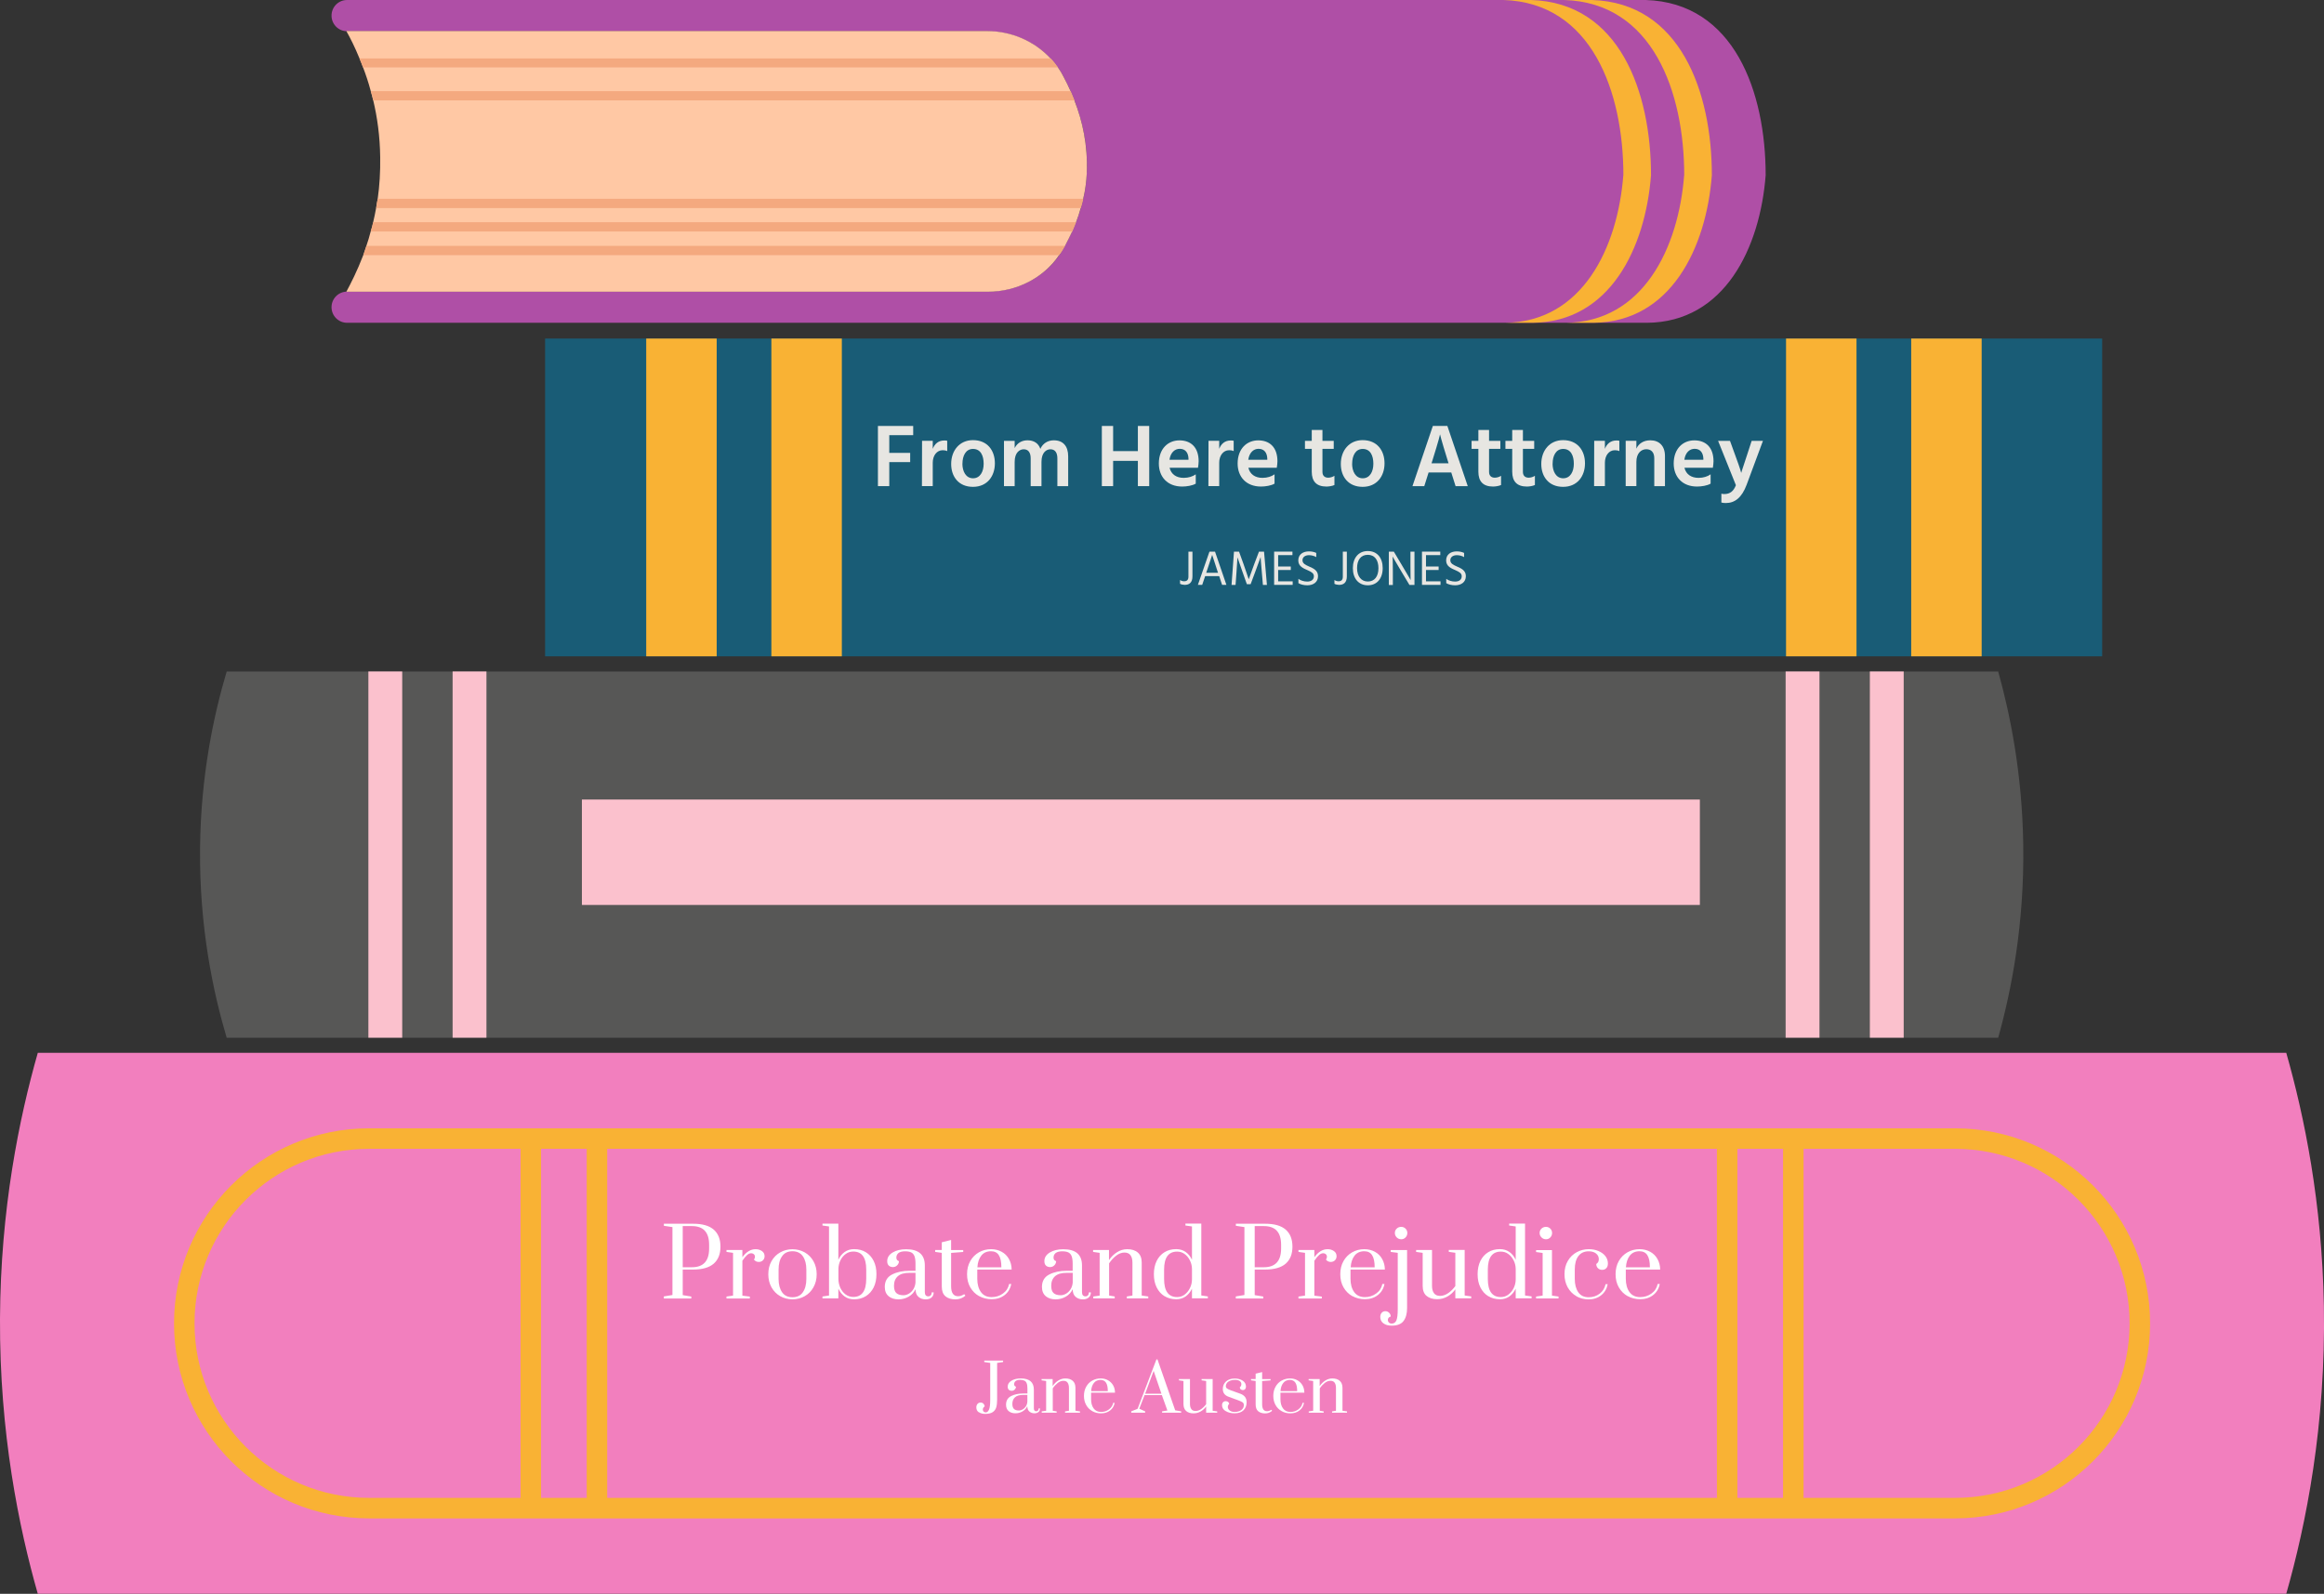 <?xml version="1.0" encoding="UTF-8"?>
<svg id="Layer_2" xmlns="http://www.w3.org/2000/svg" viewBox="0 0 393.47 269.89">
  <rect x="0" y="0" width="393.47" height="269.89" fill="#333333" stroke="none"/>
  <defs>
    <style>
      .cls-1 {
        fill: #ffc8a4;
      }

      .cls-2 {
        fill: #195c76;
      }

      .cls-3 {
        fill: #af4fa6;
      }

      .cls-4 {
        fill: #e7e6e2;
      }

      .cls-5 {
        fill: #f4a97f;
      }

      .cls-6 {
        fill: #f9b234;
      }

      .cls-7 {
        fill: none;
        stroke: #f9b234;
        stroke-miterlimit: 10;
        stroke-width: 3.47px;
      }

      .cls-8 {
        fill: #575756;
      }

      .cls-9 {
        fill: #fff;
      }

      .cls-10 {
        fill: #fbc1cd;
      }

      .cls-11 {
        fill: #f27fbe;
      }
    </style>
  </defs>
  <g id="Layer_1-2" data-name="Layer_1">
    <g>
      <g>
        <path class="cls-11" d="M6.4,269.89C3.18,258.6-.09,242.6,0,223.29c.09-18.55,3.25-33.97,6.4-45.01h380.68c3.07,10.79,6.06,25.42,6.37,42.87.35,20.23-3.03,36.99-6.37,48.73H6.4Z"/>
        <path class="cls-7" d="M31.2,224.09h0c0-17.28,14.01-31.29,31.29-31.29h268.51c17.28,0,31.29,14.01,31.29,31.29h0c0,17.28-14.01,31.29-31.29,31.29H62.49c-17.28,0-31.29-14.01-31.29-31.29Z"/>
        <g>
          <g>
            <line class="cls-7" x1="303.62" y1="192.8" x2="303.62" y2="255.38"/>
            <line class="cls-7" x1="292.42" y1="192.8" x2="292.42" y2="255.38"/>
          </g>
          <g>
            <line class="cls-7" x1="101.07" y1="192.8" x2="101.07" y2="255.38"/>
            <line class="cls-7" x1="89.87" y1="192.8" x2="89.87" y2="255.38"/>
          </g>
        </g>
      </g>
      <g>
        <g>
          <path class="cls-3" d="M180.03,42.11c1.97-3.49,3.76-7.83,3.97-12.87.29-6.4-1.65-11.88-3.84-16.09-2.48-4.8-7.51-7.86-13.06-7.86H58.77c-1.46,0-2.64-1.18-2.64-2.64h0C56.13,1.18,57.3,0,58.76,0,83.76,0,278.62,0,278.62,0c15,.45,20.32,15.6,20.32,29.67-.95,12.28-6.94,24.89-20.09,24.99H58.77c-1.46,0-2.64-1.18-2.64-2.64h0c0-1.46,1.18-2.64,2.64-2.64h108.5c5.3,0,10.23-2.77,12.76-7.27Z"/>
          <g>
            <path class="cls-1" d="M184.01,29.22c-.08,1.53-.27,3.02-.61,4.43-.11.53-.27,1.07-.42,1.57-.23.84-.5,1.64-.8,2.41-.23.53-.42,1.07-.65,1.57-.42.84-.8,1.68-1.22,2.44-.11.15-.19.31-.27.46-.23.38-.46.76-.73,1.11-2.64,3.86-7.18,6.19-12.03,6.19H58.64c.76-1.41,1.83-3.51,2.86-6.19.19-.5.34-1.03.53-1.57.27-.76.5-1.57.73-2.44.15-.5.31-1.03.42-1.57.19-.76.34-1.57.5-2.41.08-.5.15-1.03.27-1.57.31-2.18.46-4.55.42-7.03-.04-3.55-.5-6.8-1.18-9.63-.11-.53-.27-1.07-.42-1.57-.38-1.45-.84-2.79-1.3-4.01-.19-.53-.42-1.07-.61-1.53-.8-1.95-1.57-3.48-2.22-4.62h108.48c4.16,0,8.02,1.72,10.73,4.62.46.46.88.99,1.26,1.53.38.53.73,1.11,1.03,1.72.38.73.76,1.49,1.11,2.29.23.5.42,1.03.65,1.57,1.38,3.51,2.29,7.64,2.1,12.22Z"/>
            <path class="cls-5" d="M179.12,11.42H61.47c-.19-.53-.42-1.07-.61-1.53h117c.46.46.88.99,1.26,1.53Z"/>
            <path class="cls-5" d="M181.91,17H63.19c-.11-.53-.27-1.07-.42-1.57h118.49c.23.5.42,1.03.65,1.57Z"/>
            <path class="cls-5" d="M183.4,33.66c-.11.53-.27,1.07-.42,1.57H63.69c.08-.5.15-1.03.27-1.57h119.45Z"/>
            <path class="cls-5" d="M182.18,37.63c-.23.53-.42,1.07-.65,1.57H62.77c.15-.5.31-1.03.42-1.57h118.99Z"/>
            <path class="cls-5" d="M180.31,41.64c-.11.15-.19.31-.27.46-.23.38-.46.76-.73,1.11H61.51c.19-.5.34-1.03.53-1.57h118.26Z"/>
          </g>
        </g>
        <path class="cls-6" d="M285.15,29.67c0-14.07-5.33-29.22-20.32-29.67,3.01,0,4.68,0,4.68,0,15,.45,20.32,15.6,20.32,29.67-.95,12.28-6.94,24.89-20.09,24.99h-4.69c13.16-.1,19.14-12.72,20.09-24.99Z"/>
        <path class="cls-6" d="M274.85,29.67c0-14.07-5.33-29.22-20.32-29.67,3.01,0,4.68,0,4.68,0,15,.45,20.32,15.6,20.32,29.67-.95,12.28-6.94,24.89-20.09,24.99h-4.69c13.16-.1,19.14-12.72,20.09-24.99Z"/>
      </g>
      <g>
        <path class="cls-8" d="M338.31,175.72c2.22-7.94,4.44-19.16,4.24-32.68-.17-11.94-2.18-21.95-4.24-29.33H38.38c-2.17,7.29-4.38,17.51-4.51,29.86-.14,13.45,2.24,24.52,4.51,32.16h299.93Z"/>
        <g>
          <rect class="cls-10" x="302.32" y="113.7" width="5.73" height="62.02"/>
          <rect class="cls-10" x="316.58" y="113.7" width="5.73" height="62.02"/>
        </g>
        <g>
          <rect class="cls-10" x="62.37" y="113.7" width="5.73" height="62.02"/>
          <rect class="cls-10" x="76.63" y="113.7" width="5.73" height="62.02"/>
        </g>
        <rect class="cls-10" x="98.52" y="135.39" width="189.28" height="17.85"/>
      </g>
      <g>
        <rect class="cls-2" x="197.19" y="-47.58" width="53.81" height="263.62" transform="translate(308.33 -139.86) rotate(90)"/>
        <g>
          <rect class="cls-6" x="302.65" y="78.27" width="53.81" height="11.93" transform="translate(413.78 -245.32) rotate(90)"/>
          <rect class="cls-6" x="281.45" y="78.27" width="53.81" height="11.93" transform="translate(392.59 -224.12) rotate(90)"/>
        </g>
        <g>
          <rect class="cls-6" x="109.67" y="78.27" width="53.81" height="11.93" transform="translate(220.8 -52.34) rotate(90)"/>
          <rect class="cls-6" x="88.47" y="78.27" width="53.81" height="11.93" transform="translate(199.61 -31.14) rotate(90)"/>
        </g>
      </g>
      <g>
        <path class="cls-9" d="M112.4,219.53l1.45-.24v-11.5l-1.45-.22v-.35h4.96c1.56,0,2.72.33,3.48,1,.76.66,1.14,1.62,1.14,2.88s-.38,2.21-1.14,2.88c-.76.66-1.92,1-3.48,1h-1.77v4.33l1.45.24v.33h-4.65v-.33ZM117.14,214.59c1.95,0,2.92-1.06,2.92-3.18v-.63c0-2.11-.97-3.16-2.92-3.16h-1.55v6.97h1.55Z"/>
        <path class="cls-9" d="M123,219.55l1.11-.16v-7.24l-1.11-.16v-.32h2.69v1.22c.66-.91,1.41-1.36,2.24-1.36.4,0,.75.1,1.06.31.31.21.46.5.46.88,0,.27-.09.5-.27.69-.18.18-.42.28-.71.28-.34,0-.61-.13-.82-.4.12-.15.17-.31.17-.47,0-.18-.06-.32-.18-.43-.12-.11-.28-.17-.48-.17-.22,0-.45.1-.68.31-.23.21-.5.52-.79.96v5.91l1.26.16v.32h-3.95v-.32Z"/>
        <path class="cls-9" d="M132.1,219.49c-.62-.35-1.11-.85-1.48-1.5-.36-.65-.54-1.39-.54-2.22s.18-1.57.54-2.21c.36-.64.86-1.14,1.48-1.49.62-.35,1.31-.53,2.07-.53s1.45.18,2.07.53c.62.35,1.11.85,1.48,1.49.36.64.55,1.38.55,2.21s-.18,1.57-.55,2.22c-.36.65-.86,1.15-1.48,1.5-.62.35-1.31.53-2.07.53s-1.45-.18-2.07-.53ZM135.93,218.82c.4-.57.59-1.32.59-2.26v-1.58c0-.94-.2-1.69-.59-2.25s-.98-.85-1.76-.85-1.37.28-1.76.85c-.4.56-.59,1.31-.59,2.25v1.58c0,.94.2,1.69.59,2.26.4.57.98.85,1.76.85s1.37-.28,1.76-.85Z"/>
        <path class="cls-9" d="M143.01,219.54c-.45-.32-.8-.76-1.07-1.32v1.64h-2.69v-.32l1.11-.16v-11.7l-1.11-.16v-.32h2.69v6.12c.26-.56.62-1,1.07-1.32.45-.32.98-.48,1.6-.48.75,0,1.41.17,1.98.52s1.01.84,1.33,1.48c.32.64.47,1.38.47,2.24s-.16,1.6-.47,2.24c-.32.64-.76,1.13-1.33,1.49-.57.35-1.23.53-1.98.53-.62,0-1.16-.16-1.6-.48ZM146.66,216.56v-1.58c0-2.03-.73-3.05-2.2-3.05-.46,0-.88.13-1.26.4s-.68.63-.9,1.07c-.22.45-.34.94-.35,1.46v1.69c0,.54.11,1.04.32,1.52.22.47.52.85.9,1.13.38.28.81.42,1.29.42,1.46,0,2.2-1.02,2.2-3.07Z"/>
        <path class="cls-9" d="M150.45,219.49c-.43-.35-.65-.88-.65-1.57,0-.99.42-1.69,1.25-2.11.83-.42,1.8-.62,2.89-.62h1.06v-1.22c0-.55-.06-.97-.18-1.27-.12-.3-.31-.51-.56-.63s-.6-.18-1.03-.18c-.5,0-.86.1-1.11.29-.24.2-.36.46-.36.78,0,.31.15.51.44.6,0,.26-.1.5-.3.7s-.44.3-.71.3c-.29,0-.53-.08-.71-.25s-.27-.41-.27-.75c0-.61.31-1.1.92-1.47.61-.37,1.38-.55,2.29-.55,2.11,0,3.16.92,3.16,2.75v4.52c0,.23.05.41.15.53s.25.18.43.18c.18,0,.32-.06.43-.18.1-.12.16-.29.16-.5h.33c0,.37-.12.66-.36.87-.24.21-.57.32-.99.32-.48,0-.89-.14-1.22-.42-.33-.28-.5-.71-.51-1.3-.25.54-.64.96-1.16,1.26-.52.3-1.1.46-1.73.46-.67,0-1.23-.18-1.66-.53ZM153.85,219.08c.3-.17.56-.41.77-.74.21-.32.34-.71.38-1.16v-1.64h-1.06c-.86,0-1.51.19-1.94.58s-.64.92-.64,1.62c0,.58.14.99.41,1.23s.67.36,1.2.36c.28,0,.58-.08.88-.25Z"/>
        <path class="cls-9" d="M160.07,219.5c-.42-.35-.62-.9-.62-1.66v-5.69l-1.12-.16v-.32h1.12v-1.31l1.58-.39v1.71h2.05v.32l-2.05.16v5.66c0,1.12.4,1.68,1.2,1.68.17,0,.33-.03.48-.08.15-.05.27-.11.36-.16s.15-.09.17-.11l.21.25c-.47.42-1.04.63-1.71.63s-1.25-.17-1.67-.52Z"/>
        <path class="cls-9" d="M165.78,219.49c-.63-.35-1.13-.85-1.5-1.49-.37-.64-.55-1.38-.55-2.23s.18-1.58.54-2.22c.36-.64.85-1.13,1.47-1.49.62-.35,1.3-.53,2.06-.53.66,0,1.26.15,1.79.44s.94.7,1.23,1.22c.29.52.45,1.12.46,1.79h-5.82v1.56c0,.93.21,1.68.62,2.25s1.02.86,1.81.86c.73,0,1.37-.21,1.93-.62.56-.41.9-.94,1.03-1.6h.36c-.15.78-.52,1.4-1.12,1.87s-1.33.7-2.2.7c-.78,0-1.49-.18-2.12-.53ZM169.54,214.6c0-.92-.14-1.6-.43-2.05-.28-.45-.73-.67-1.33-.67-.71,0-1.25.25-1.64.74-.39.5-.61,1.15-.66,1.98h4.06Z"/>
        <path class="cls-9" d="M177.06,219.49c-.43-.35-.65-.88-.65-1.57,0-.99.42-1.69,1.25-2.11.83-.42,1.8-.62,2.89-.62h1.06v-1.22c0-.55-.06-.97-.18-1.27-.12-.3-.31-.51-.56-.63s-.6-.18-1.03-.18c-.5,0-.86.1-1.11.29-.24.2-.36.46-.36.78,0,.31.15.51.44.6,0,.26-.1.5-.3.7s-.44.3-.71.3c-.29,0-.53-.08-.71-.25s-.27-.41-.27-.75c0-.61.31-1.1.92-1.47.61-.37,1.38-.55,2.29-.55,2.11,0,3.16.92,3.16,2.75v4.52c0,.23.05.41.15.53s.25.18.43.18c.18,0,.32-.06.43-.18.1-.12.16-.29.16-.5h.33c0,.37-.12.66-.36.87-.24.21-.57.32-.99.32-.48,0-.89-.14-1.22-.42-.33-.28-.5-.71-.51-1.3-.25.54-.64.96-1.16,1.26-.52.3-1.1.46-1.73.46-.67,0-1.23-.18-1.66-.53ZM180.47,219.08c.3-.17.56-.41.77-.74.21-.32.34-.71.38-1.16v-1.64h-1.06c-.86,0-1.51.19-1.94.58s-.64.92-.64,1.62c0,.58.14.99.41,1.23s.67.36,1.2.36c.28,0,.58-.08.88-.25Z"/>
        <path class="cls-9" d="M185.07,219.55l1.11-.16v-7.24l-1.11-.16v-.32h2.69v1.71c.39-.57.85-1.02,1.38-1.35.53-.33,1.1-.5,1.71-.5.76,0,1.36.19,1.79.57.44.38.66.94.66,1.69v5.59l1.11.16v.32h-3.63v-.32l.95-.16v-5.56c0-.55-.11-.97-.33-1.27-.22-.3-.56-.45-1.03-.45s-.95.18-1.4.53c-.45.35-.85.79-1.19,1.3v5.45l.95.16v.32h-3.63v-.32Z"/>
        <path class="cls-9" d="M197.16,219.49c-.57-.35-1.01-.85-1.33-1.49-.32-.64-.47-1.38-.47-2.24s.16-1.6.47-2.24c.32-.64.76-1.13,1.33-1.48s1.23-.52,1.98-.52c.61,0,1.14.16,1.6.48.45.32.81.76,1.07,1.32v-5.64l-1.11-.16v-.32h2.69v12.17l1.11.16v.32h-2.69v-1.64c-.26.56-.62,1-1.07,1.32-.45.32-.99.48-1.6.48-.75,0-1.41-.18-1.98-.53ZM200.55,219.23c.37-.27.67-.63.9-1.08.23-.45.35-.93.36-1.46v-1.82c-.01-.53-.13-1.01-.36-1.46-.23-.45-.53-.81-.9-1.07-.37-.27-.79-.4-1.26-.4-1.46,0-2.2,1.02-2.2,3.05v1.58c0,2.04.73,3.07,2.2,3.07.46,0,.88-.13,1.26-.4Z"/>
        <path class="cls-9" d="M209.24,219.53l1.45-.24v-11.5l-1.45-.22v-.35h4.96c1.56,0,2.72.33,3.48,1,.76.66,1.14,1.62,1.14,2.88s-.38,2.21-1.14,2.88c-.76.66-1.92,1-3.48,1h-1.77v4.33l1.45.24v.33h-4.65v-.33ZM213.98,214.59c1.95,0,2.92-1.06,2.92-3.18v-.63c0-2.11-.97-3.16-2.92-3.16h-1.55v6.97h1.55Z"/>
        <path class="cls-9" d="M219.84,219.55l1.11-.16v-7.24l-1.11-.16v-.32h2.69v1.22c.66-.91,1.41-1.36,2.24-1.36.4,0,.75.1,1.06.31.31.21.46.5.46.88,0,.27-.09.5-.27.69-.18.18-.42.28-.71.28-.34,0-.61-.13-.82-.4.12-.15.17-.31.17-.47,0-.18-.06-.32-.18-.43-.12-.11-.28-.17-.48-.17-.22,0-.45.1-.68.31-.23.21-.5.52-.79.96v5.91l1.26.16v.32h-3.95v-.32Z"/>
        <path class="cls-9" d="M228.97,219.49c-.63-.35-1.13-.85-1.5-1.49-.37-.64-.55-1.38-.55-2.23s.18-1.58.54-2.22c.36-.64.85-1.13,1.47-1.49.62-.35,1.3-.53,2.06-.53.66,0,1.26.15,1.79.44s.94.7,1.23,1.22c.29.52.45,1.12.46,1.79h-5.82v1.56c0,.93.21,1.68.62,2.25s1.02.86,1.81.86c.73,0,1.37-.21,1.93-.62.56-.41.9-.94,1.03-1.6h.36c-.15.78-.52,1.4-1.12,1.87s-1.33.7-2.2.7c-.78,0-1.49-.18-2.12-.53ZM232.74,214.6c0-.92-.14-1.6-.43-2.05-.28-.45-.73-.67-1.33-.67-.71,0-1.25.25-1.64.74-.39.5-.61,1.15-.66,1.98h4.06Z"/>
        <path class="cls-9" d="M234.21,224.08c-.35-.27-.52-.63-.52-1.08,0-.28.08-.52.24-.7.16-.18.37-.27.63-.27.24,0,.45.09.63.27.18.18.27.39.27.63-.33.1-.49.3-.49.62,0,.15.06.28.18.4s.28.18.47.18c.38,0,.65-.18.8-.54s.23-1,.23-1.9v-9.53l-1.19-.16v-.32h2.77v9.83c0,.92-.2,1.64-.59,2.17s-1.07.8-2.01.8c-.59,0-1.06-.13-1.41-.4ZM236.48,209.54c-.21-.21-.32-.46-.32-.75s.1-.54.31-.74c.21-.2.46-.3.77-.3.28,0,.53.1.73.3.2.2.3.45.3.74s-.1.54-.3.75c-.2.21-.44.31-.73.31s-.55-.1-.76-.31Z"/>
        <path class="cls-9" d="M241.53,219.45c-.44-.38-.66-.94-.66-1.69v-5.61l-1.11-.16v-.32h2.69v6.05c0,.54.11.96.33,1.26s.56.46,1.03.46.95-.16,1.4-.48.85-.72,1.19-1.19v-5.63l-1.11-.16v-.32h2.69v7.71l1.11.16v.32h-2.69v-1.52c-.38.53-.84.94-1.37,1.23-.53.29-1.1.44-1.71.44-.76,0-1.36-.19-1.79-.57Z"/>
        <path class="cls-9" d="M251.97,219.49c-.57-.35-1.01-.85-1.33-1.49-.32-.64-.47-1.38-.47-2.24s.16-1.6.47-2.24c.32-.64.76-1.13,1.33-1.48s1.23-.52,1.98-.52c.61,0,1.14.16,1.6.48.45.32.81.76,1.07,1.32v-5.64l-1.11-.16v-.32h2.69v12.17l1.11.16v.32h-2.69v-1.64c-.26.56-.62,1-1.07,1.32-.45.32-.99.48-1.6.48-.75,0-1.41-.18-1.98-.53ZM255.36,219.23c.37-.27.67-.63.9-1.08.23-.45.35-.93.36-1.46v-1.82c-.01-.53-.13-1.01-.36-1.46-.23-.45-.53-.81-.9-1.07-.37-.27-.79-.4-1.26-.4-1.46,0-2.2,1.02-2.2,3.05v1.58c0,2.04.73,3.07,2.2,3.07.46,0,.88-.13,1.26-.4Z"/>
        <path class="cls-9" d="M260.07,219.87v-.32l1.11-.16v-7.22l-1.11-.16v-.32h2.69v7.7l1.11.16v.32h-3.79ZM260.99,209.54c-.21-.21-.32-.46-.32-.75s.1-.54.31-.74c.21-.2.46-.3.77-.3.28,0,.53.1.73.3.2.2.3.45.3.74s-.1.54-.3.75c-.2.21-.44.31-.73.31s-.55-.1-.76-.31Z"/>
        <path class="cls-9" d="M266.9,219.49c-.62-.35-1.11-.85-1.48-1.5-.36-.65-.54-1.39-.54-2.22,0-.88.19-1.63.58-2.28.38-.64.89-1.13,1.51-1.46.62-.33,1.29-.5,2.01-.5.6,0,1.15.1,1.64.31.5.21.89.49,1.18.86.29.37.43.79.43,1.25,0,.35-.09.61-.27.8s-.42.28-.71.28-.52-.09-.71-.28c-.19-.19-.28-.43-.28-.71.16-.11.27-.22.33-.35s.1-.29.1-.47c0-.39-.16-.71-.47-.96-.31-.25-.72-.37-1.24-.37-.76,0-1.34.27-1.75.81-.41.54-.61,1.3-.61,2.28v1.58c0,.94.2,1.69.59,2.26.4.57.98.85,1.76.85.72,0,1.34-.2,1.87-.61.53-.41.86-.94.99-1.6h.36c-.15.78-.51,1.4-1.1,1.87-.58.46-1.29.7-2.13.7-.76,0-1.45-.18-2.07-.53Z"/>
        <path class="cls-9" d="M275.58,219.49c-.63-.35-1.13-.85-1.5-1.49-.37-.64-.55-1.38-.55-2.23s.18-1.58.54-2.22c.36-.64.85-1.13,1.47-1.49.62-.35,1.3-.53,2.06-.53.66,0,1.26.15,1.79.44s.94.7,1.23,1.22c.29.52.45,1.12.46,1.79h-5.82v1.56c0,.93.21,1.68.62,2.25s1.02.86,1.81.86c.73,0,1.37-.21,1.93-.62.56-.41.9-.94,1.03-1.6h.36c-.15.78-.52,1.4-1.12,1.87s-1.33.7-2.2.7c-.78,0-1.49-.18-2.12-.53ZM279.34,214.6c0-.92-.14-1.6-.43-2.05-.28-.45-.73-.67-1.33-.67-.71,0-1.25.25-1.64.74-.39.5-.61,1.15-.66,1.98h4.06Z"/>
      </g>
      <g>
        <path class="cls-9" d="M165.73,239.16c-.29-.19-.43-.47-.43-.84,0-.24.07-.44.2-.59s.31-.23.53-.23c.18,0,.32.05.42.14.1.1.17.2.21.3.04.11.06.17.06.2-.21.15-.32.33-.32.54,0,.14.04.26.13.35.09.09.21.14.36.14.23,0,.42-.16.56-.48.14-.32.2-.87.2-1.66v-6.24l-1.01-.15v-.24h3.19v.24l-1.01.15v6.24c0,.51-.05.94-.15,1.28s-.3.61-.59.81c-.29.2-.72.3-1.27.3-.44,0-.8-.09-1.09-.29Z"/>
        <path class="cls-9" d="M170.78,238.96c-.3-.25-.45-.61-.45-1.09,0-.69.29-1.18.87-1.47.58-.29,1.25-.43,2.01-.43h.74v-.85c0-.38-.04-.68-.13-.89-.08-.21-.21-.36-.39-.44-.18-.08-.41-.13-.71-.13-.34,0-.6.07-.77.2-.17.14-.25.32-.25.54,0,.21.1.35.31.42,0,.18-.07.34-.21.48-.14.14-.3.21-.5.21-.21,0-.37-.06-.5-.17-.12-.11-.19-.29-.19-.52,0-.43.21-.77.64-1.02.42-.26.96-.38,1.59-.38,1.47,0,2.2.64,2.2,1.91v3.15c0,.16.03.28.1.37.07.08.17.13.3.13.12,0,.22-.04.3-.13.07-.08.11-.2.11-.35h.23c0,.26-.08.46-.25.6s-.39.22-.69.22c-.34,0-.62-.1-.85-.29s-.35-.5-.36-.91c-.18.37-.45.67-.81.88-.36.21-.76.32-1.2.32-.47,0-.85-.12-1.15-.37ZM173.15,238.67c.21-.12.39-.29.53-.51.15-.22.23-.49.26-.81v-1.14h-.74c-.6,0-1.05.13-1.35.4s-.45.64-.45,1.13c0,.4.1.69.29.86.19.17.47.25.84.25.2,0,.4-.06.61-.18Z"/>
        <path class="cls-9" d="M176.35,239l.77-.11v-5.04l-.77-.11v-.22h1.87v1.19c.27-.4.59-.71.96-.94.37-.23.76-.35,1.19-.35.53,0,.94.13,1.25.4.3.26.46.66.46,1.18v3.89l.77.11v.22h-2.53v-.22l.66-.11v-3.87c0-.38-.08-.68-.23-.89s-.39-.31-.71-.31-.66.12-.97.37c-.31.25-.59.55-.83.91v3.79l.66.11v.22h-2.53v-.22Z"/>
        <path class="cls-9" d="M184.94,238.96c-.44-.25-.79-.59-1.04-1.04s-.38-.96-.38-1.55.13-1.1.38-1.55.59-.79,1.02-1.03c.43-.25.91-.37,1.44-.37.46,0,.88.1,1.24.31.37.21.65.49.86.85.21.36.31.78.32,1.25h-4.05v1.09c0,.65.14,1.17.43,1.57.29.4.71.6,1.26.6.51,0,.95-.14,1.34-.43.39-.29.63-.66.71-1.11h.25c-.1.54-.36.98-.78,1.3-.42.32-.93.48-1.53.48-.54,0-1.03-.12-1.47-.37ZM187.56,235.56c0-.64-.1-1.11-.3-1.42-.2-.31-.51-.47-.92-.47-.49,0-.87.17-1.14.52-.27.34-.43.8-.46,1.38h2.83Z"/>
        <path class="cls-9" d="M191.53,239.22v-.23l1.08-.44,3.18-8.35h.18l3,8.62,1.01.17v.23h-3.23v-.23l.9-.14-.94-2.61h-2.93l-.89,2.31.99.44v.23h-2.35ZM193.88,236.01h2.76l-1.32-3.87-1.44,3.87Z"/>
        <path class="cls-9" d="M200.83,238.94c-.3-.26-.46-.66-.46-1.18v-3.91l-.77-.11v-.22h1.87v4.21c0,.37.08.67.23.88.15.21.39.32.71.32s.66-.11.97-.33c.31-.22.59-.5.83-.83v-3.92l-.77-.11v-.22h1.87v5.37l.77.11v.22h-1.87v-1.06c-.26.37-.58.65-.95.86s-.77.31-1.19.31c-.53,0-.94-.13-1.25-.4Z"/>
        <path class="cls-9" d="M207.5,238.95c-.4-.26-.6-.59-.6-1,0-.21.06-.38.17-.5.11-.12.27-.18.46-.18.15,0,.27.04.37.11.1.07.18.18.22.31-.16.18-.24.36-.24.56,0,.23.1.42.31.59.21.17.48.25.83.25.46,0,.84-.1,1.13-.31s.44-.49.44-.84c0-.21-.06-.36-.19-.46s-.37-.22-.73-.35l-1.66-.61c-.65-.23-.98-.67-.98-1.31,0-.52.18-.95.54-1.28.36-.33.85-.5,1.48-.5.52,0,.97.12,1.34.36.37.24.56.58.56,1.02,0,.18-.05.32-.14.42-.1.11-.22.16-.37.16s-.28-.04-.38-.13c-.1-.08-.15-.2-.15-.35.1-.07.16-.15.2-.24.04-.08.06-.18.06-.3,0-.21-.09-.37-.27-.51-.18-.13-.46-.2-.83-.2-.32,0-.6.05-.83.15-.23.1-.41.23-.52.39-.12.16-.18.33-.18.49,0,.18.06.32.19.42.13.1.36.22.71.34l1.54.55c.36.13.63.32.81.55.18.24.27.54.27.91,0,.54-.17.98-.51,1.33-.34.35-.85.53-1.54.53-.6,0-1.1-.13-1.51-.39Z"/>
        <path class="cls-9" d="M213.02,238.97c-.29-.24-.43-.63-.43-1.16v-3.96l-.78-.11v-.22h.78v-.91l1.1-.27v1.19h1.43v.22l-1.43.11v3.94c0,.78.28,1.17.84,1.17.12,0,.23-.02.34-.06.11-.04.19-.07.25-.11.06-.04.1-.06.12-.08l.14.18c-.33.29-.73.44-1.19.44s-.87-.12-1.16-.36Z"/>
        <path class="cls-9" d="M217,238.96c-.44-.25-.79-.59-1.04-1.04s-.38-.96-.38-1.55.13-1.1.38-1.55.59-.79,1.02-1.03c.43-.25.91-.37,1.44-.37.46,0,.88.1,1.24.31.37.21.65.49.86.85.21.36.31.78.32,1.25h-4.05v1.09c0,.65.14,1.17.43,1.57.29.4.71.6,1.26.6.51,0,.95-.14,1.34-.43.39-.29.63-.66.71-1.11h.25c-.1.54-.36.98-.78,1.3-.42.32-.93.48-1.53.48-.54,0-1.03-.12-1.47-.37ZM219.62,235.56c0-.64-.1-1.11-.3-1.42-.2-.31-.51-.47-.92-.47-.49,0-.87.17-1.14.52-.27.34-.43.8-.46,1.38h2.83Z"/>
        <path class="cls-9" d="M221.56,239l.77-.11v-5.04l-.77-.11v-.22h1.87v1.19c.27-.4.59-.71.96-.94.37-.23.76-.35,1.19-.35.53,0,.94.13,1.25.4.3.26.46.66.46,1.18v3.89l.77.11v.22h-2.53v-.22l.66-.11v-3.87c0-.38-.08-.68-.23-.89s-.39-.31-.71-.31-.66.12-.97.37c-.31.25-.59.55-.83.91v3.79l.66.11v.22h-2.53v-.22Z"/>
      </g>
      <g>
        <path class="cls-4" d="M199.78,98.21c.19.13.45.22.7.22.48,0,.73-.24.73-.77v-4.24h.68v4.18c0,1.09-.58,1.44-1.31,1.44-.25,0-.58-.07-.79-.18v-.65Z"/>
        <path class="cls-4" d="M206.42,97.56h-2.38l-.5,1.48h-.73l1.96-5.63h.94l1.93,5.63h-.73l-.49-1.48ZM206.22,96.99l-.11-.33c-.78-2.35-.88-2.7-.88-2.7,0,0-.1.35-.9,2.71l-.11.32h2Z"/>
        <path class="cls-4" d="M208.92,93.42h.86l.74,2.05c.43,1.21.9,2.62.9,2.62,0,0,.48-1.37.95-2.62l.78-2.05h.86l.49,5.63h-.68l-.19-2.22c-.12-1.27-.2-2.5-.2-2.5,0,0-.44,1.24-.91,2.5l-.78,2.09h-.64l-.74-2.09c-.48-1.35-.85-2.45-.85-2.45,0,.1-.07,1.22-.16,2.45l-.16,2.22h-.68l.41-5.63Z"/>
        <path class="cls-4" d="M218.86,98.45v.59h-3.14v-5.63h3.1v.59h-2.42v1.93h2.14v.59h-2.14v1.92h2.46Z"/>
        <path class="cls-4" d="M222.85,94.34c-.29-.19-.78-.33-1.22-.33-.68,0-1.11.35-1.11.86,0,.57.54.8,1.14,1.07.71.31,1.49.65,1.49,1.62,0,1.02-.79,1.55-1.82,1.55-.53,0-1.1-.12-1.5-.36v-.73c.37.28.94.46,1.49.46.69,0,1.13-.32,1.13-.91,0-.51-.46-.74-1.01-.99-.74-.33-1.63-.65-1.63-1.68s.81-1.53,1.8-1.53c.41,0,.88.08,1.24.26v.71Z"/>
        <path class="cls-4" d="M225.92,98.21c.19.13.45.22.7.22.48,0,.73-.24.73-.77v-4.24h.68v4.18c0,1.09-.58,1.44-1.31,1.44-.25,0-.58-.07-.79-.18v-.65Z"/>
        <path class="cls-4" d="M231.57,93.31c1.59,0,2.53,1.14,2.53,2.9s-.97,2.9-2.52,2.9-2.53-1.14-2.53-2.9.98-2.9,2.52-2.9ZM231.58,98.47c1.15,0,1.8-.86,1.8-2.26s-.65-2.26-1.81-2.26-1.81.86-1.81,2.26.73,2.26,1.82,2.26Z"/>
        <path class="cls-4" d="M235.14,93.42h.85l1.41,2.37c.98,1.63,1.43,2.44,1.43,2.44,0,0-.03-.81-.03-2.43v-2.38h.68v5.63h-.85l-1.41-2.35c-.96-1.59-1.44-2.46-1.44-2.46,0,0,.04.87.04,2.45v2.37h-.68v-5.63Z"/>
        <path class="cls-4" d="M243.89,98.45v.59h-3.14v-5.63h3.1v.59h-2.42v1.93h2.14v.59h-2.14v1.92h2.46Z"/>
        <path class="cls-4" d="M247.88,94.34c-.29-.19-.78-.33-1.22-.33-.68,0-1.11.35-1.11.86,0,.57.54.8,1.14,1.07.71.31,1.49.65,1.49,1.62,0,1.02-.79,1.55-1.82,1.55-.53,0-1.1-.12-1.5-.36v-.73c.37.28.94.46,1.49.46.69,0,1.13-.32,1.13-.91,0-.51-.46-.74-1.01-.99-.74-.33-1.63-.65-1.63-1.68s.81-1.53,1.8-1.53c.41,0,.88.08,1.24.26v.71Z"/>
      </g>
      <g>
        <path class="cls-4" d="M150.56,73.68v3.01h3.54v1.56h-3.54v4.07h-1.92v-10.19h5.97v1.56h-4.05Z"/>
        <path class="cls-4" d="M157.92,76.01c.32-.85.97-1.42,1.94-1.42.17,0,.32,0,.51.05v1.75c-.27-.12-.51-.15-.77-.15-1.01,0-1.68.92-1.68,2.12v3.96h-1.83l.02-7.67h1.81v1.36Z"/>
        <path class="cls-4" d="M161.04,78.57c0-2.28,1.42-4.04,3.69-4.04,2.45,0,3.71,1.75,3.71,3.93s-1.3,3.98-3.71,3.98-3.69-1.71-3.69-3.87ZM162.94,78.51c0,1.33.6,2.48,1.8,2.48s1.8-1.12,1.8-2.46-.48-2.51-1.81-2.51c-1.21,0-1.78,1.15-1.78,2.5Z"/>
        <path class="cls-4" d="M171.8,75.86c.41-.82,1.18-1.3,2.16-1.3,1.1,0,1.86.51,2.18,1.45.41-.92,1.26-1.45,2.28-1.45,1.56,0,2.43.98,2.43,2.71v5.05h-1.83v-4.7c0-.97-.39-1.54-1.18-1.54-.64,0-1.51.5-1.51,2.13v4.11h-1.83v-4.7c0-.97-.39-1.54-1.18-1.54-.65,0-1.53.5-1.53,2.13v4.11h-1.81v-7.67h1.81v1.21Z"/>
        <path class="cls-4" d="M194.57,72.13v10.19h-1.92v-4.28h-4.19v4.28h-1.91v-10.19h1.91v4.26h4.19v-4.26h1.92Z"/>
        <path class="cls-4" d="M202.46,81.89c-.56.35-1.57.5-2.31.5-2.5,0-3.95-1.65-3.95-3.9,0-2.52,1.57-3.92,3.49-3.92s3.25,1.16,3.25,3.55c0,.29-.06.8-.11,1.09h-4.81c.27,1.12,1.16,1.71,2.39,1.71.83,0,1.54-.24,2.04-.6v1.57ZM201.22,77.63c-.04-.94-.5-1.63-1.48-1.63-.82,0-1.56.6-1.74,1.86h3.22v-.23Z"/>
        <path class="cls-4" d="M206.42,76.01c.32-.85.97-1.42,1.94-1.42.17,0,.32,0,.51.05v1.75c-.27-.12-.51-.15-.77-.15-1.01,0-1.68.92-1.68,2.12v3.96h-1.83l.02-7.67h1.81v1.36Z"/>
        <path class="cls-4" d="M215.8,81.89c-.56.35-1.57.5-2.31.5-2.5,0-3.95-1.65-3.95-3.9,0-2.52,1.57-3.92,3.49-3.92s3.25,1.16,3.25,3.55c0,.29-.06.8-.11,1.09h-4.81c.27,1.12,1.16,1.71,2.39,1.71.83,0,1.54-.24,2.04-.6v1.57ZM214.56,77.63c-.04-.94-.5-1.63-1.48-1.63-.82,0-1.56.6-1.74,1.86h3.22v-.23Z"/>
        <path class="cls-4" d="M223.9,79.91c0,.65.38.98.97.98.35,0,.76-.12,1.06-.32v1.56c-.38.18-.98.26-1.36.26-1.69,0-2.48-.89-2.48-2.51v-3.87h-1.15v-1.36h1.15v-1.84h1.81v1.84h1.91v1.36h-1.91v3.9Z"/>
        <path class="cls-4" d="M227.01,78.57c0-2.28,1.42-4.04,3.69-4.04,2.45,0,3.71,1.75,3.71,3.93s-1.3,3.98-3.71,3.98-3.69-1.71-3.69-3.87ZM228.92,78.51c0,1.33.6,2.48,1.8,2.48s1.8-1.12,1.8-2.46-.48-2.51-1.81-2.51c-1.21,0-1.78,1.15-1.78,2.5Z"/>
        <path class="cls-4" d="M245.73,80.01h-3.86l-.73,2.31h-2l3.45-10.19h2.46l3.45,10.19h-2.06l-.73-2.31ZM245.25,78.45l-.14-.45c-1.15-3.69-1.3-4.45-1.3-4.45,0,0-.14.76-1.3,4.46l-.14.44h2.87Z"/>
        <path class="cls-4" d="M252.11,79.91c0,.65.38.98.97.98.35,0,.76-.12,1.06-.32v1.56c-.38.18-.98.26-1.36.26-1.69,0-2.48-.89-2.48-2.51v-3.87h-1.15v-1.36h1.15v-1.84h1.81v1.84h1.91v1.36h-1.91v3.9Z"/>
        <path class="cls-4" d="M257.84,79.91c0,.65.38.98.97.98.35,0,.76-.12,1.06-.32v1.56c-.38.18-.98.26-1.36.26-1.69,0-2.48-.89-2.48-2.51v-3.87h-1.15v-1.36h1.15v-1.84h1.81v1.84h1.91v1.36h-1.91v3.9Z"/>
        <path class="cls-4" d="M260.95,78.57c0-2.28,1.42-4.04,3.69-4.04,2.45,0,3.71,1.75,3.71,3.93s-1.3,3.98-3.71,3.98-3.69-1.71-3.69-3.87ZM262.86,78.51c0,1.33.6,2.48,1.8,2.48s1.8-1.12,1.8-2.46-.48-2.51-1.81-2.51c-1.21,0-1.78,1.15-1.78,2.5Z"/>
        <path class="cls-4" d="M271.72,76.01c.32-.85.97-1.42,1.94-1.42.17,0,.32,0,.51.05v1.75c-.27-.12-.51-.15-.77-.15-1.01,0-1.68.92-1.68,2.12v3.96h-1.83l.02-7.67h1.81v1.36Z"/>
        <path class="cls-4" d="M277.05,75.97c.41-.89,1.24-1.41,2.36-1.41,1.51,0,2.48.95,2.48,2.66v5.1h-1.81v-4.72c0-1.03-.54-1.53-1.35-1.53-.88,0-1.68.7-1.68,2.13v4.11h-1.81v-7.67h1.81v1.32Z"/>
        <path class="cls-4" d="M289.63,81.89c-.56.35-1.57.5-2.31.5-2.5,0-3.95-1.65-3.95-3.9,0-2.52,1.57-3.92,3.49-3.92s3.25,1.16,3.25,3.55c0,.29-.06.8-.11,1.09h-4.81c.27,1.12,1.16,1.71,2.39,1.71.83,0,1.54-.24,2.04-.6v1.57ZM288.39,77.63c-.04-.94-.5-1.63-1.48-1.63-.82,0-1.56.6-1.74,1.86h3.22v-.23Z"/>
        <path class="cls-4" d="M290.89,74.65h2.01l.89,2.45c.91,2.45,1.01,2.98,1.01,2.98,0,0,.15-.53.97-2.98l.8-2.45h1.91l-2.77,7.46c-.83,2.21-2.03,3.07-3.51,3.07-.3,0-.5-.02-.76-.08v-1.5c.18.05.35.06.51.06.94,0,1.56-.48,1.95-1.5l-3.02-7.52Z"/>
      </g>
    </g>
  </g>
</svg>